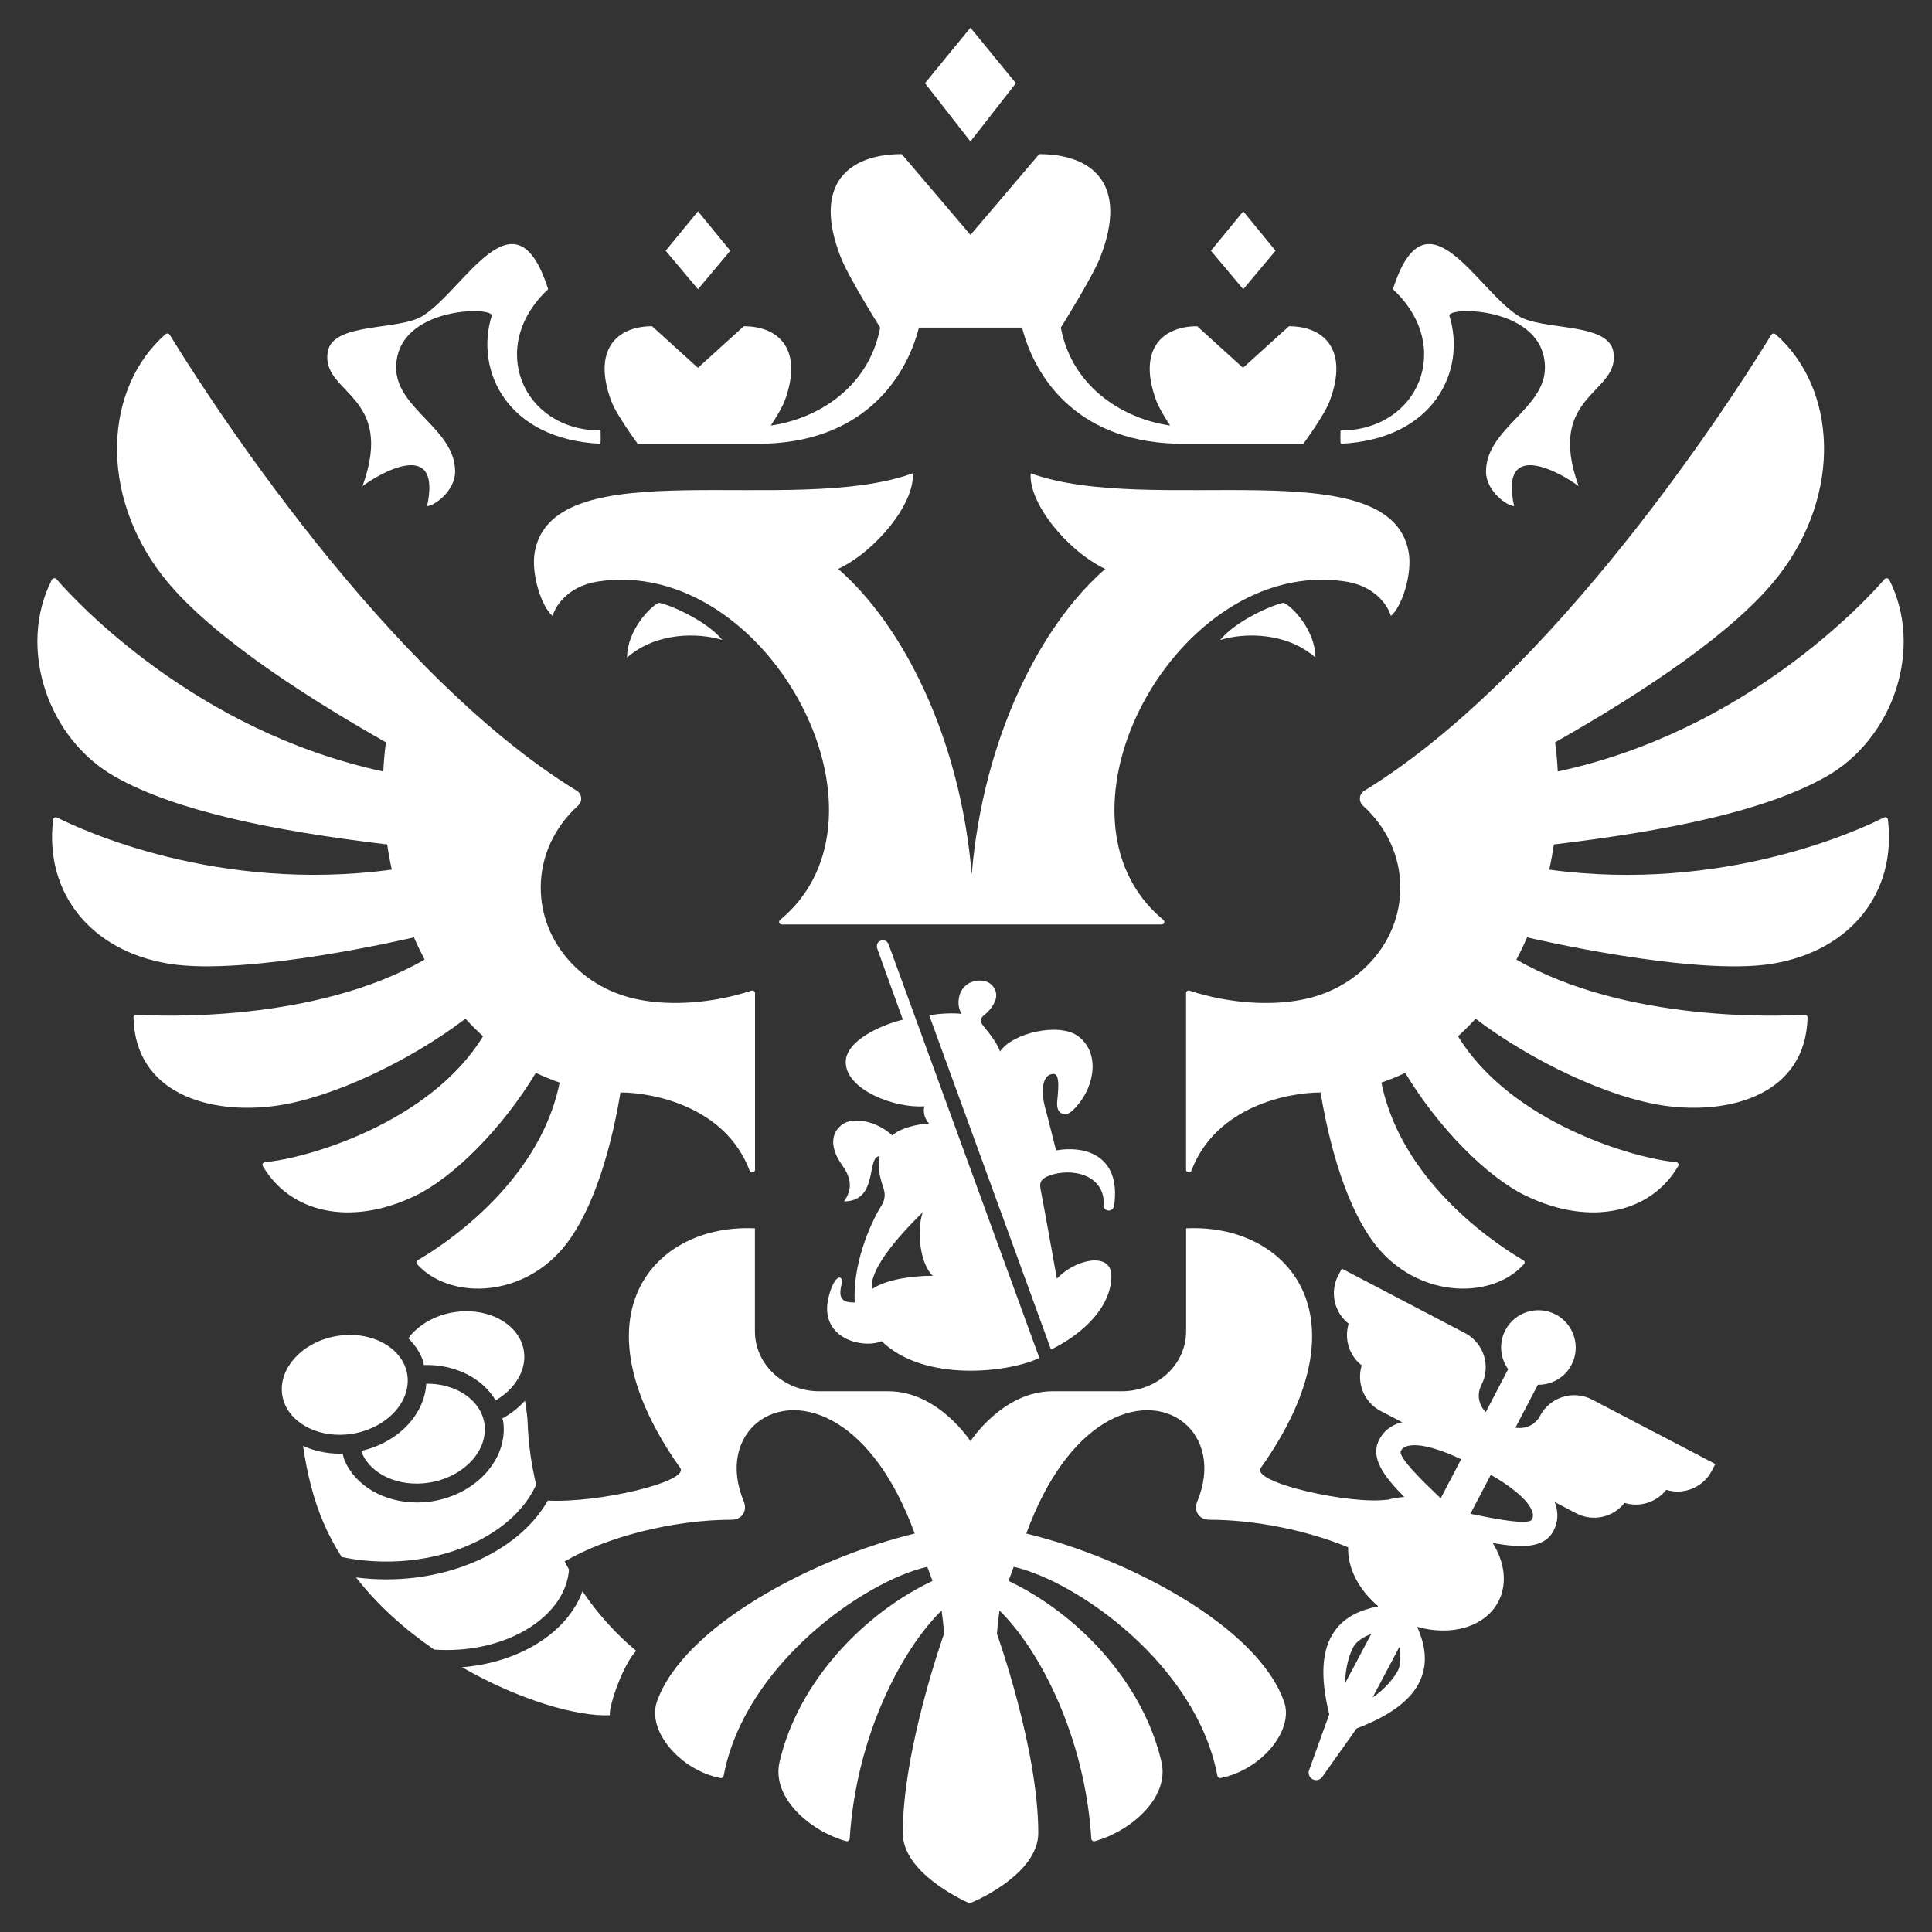 <svg width="44" height="44" viewBox="0 0 44 44" fill="none" xmlns="http://www.w3.org/2000/svg">
<rect x="0" y="0" width="44" height="44" fill="#333333" stroke="none"/>
<g id="logo">
<path id="path14" d="M9.278 31.322C9.267 31.245 9.246 31.17 9.217 31.1C9.009 30.606 8.371 30.321 7.702 30.422C7.309 30.481 6.959 30.659 6.717 30.925V30.925C6.49 31.173 6.387 31.468 6.426 31.756L6.426 31.758C6.437 31.834 6.457 31.908 6.487 31.978C6.695 32.472 7.333 32.757 8.001 32.657C8.789 32.538 9.362 31.939 9.278 31.322Z" fill="white"/>
<path id="path16" d="M11.034 32.433C11.023 32.357 11.003 32.282 10.973 32.211C10.791 31.779 10.281 31.506 9.708 31.513C9.668 32.221 9.063 32.852 8.23 33.043C8.236 33.058 8.237 33.075 8.243 33.09C8.45 33.583 9.089 33.869 9.758 33.768C10.546 33.649 11.118 33.051 11.034 32.433Z" fill="white"/>
<path id="path18" d="M11.933 30.782C11.922 30.706 11.902 30.631 11.872 30.561C11.665 30.067 11.026 29.782 10.357 29.882C9.965 29.941 9.615 30.12 9.373 30.386V30.386C9.345 30.416 9.325 30.449 9.301 30.481C9.434 30.611 9.541 30.763 9.612 30.933C9.633 30.982 9.64 31.036 9.654 31.087C10.35 31.067 10.987 31.38 11.287 31.893C11.723 31.637 11.992 31.216 11.933 30.782Z" fill="white"/>
<path id="path20" d="M29.958 14.975C29.293 14.392 28.337 14.406 27.789 14.575C28.148 14.134 28.985 13.772 29.232 13.728C29.419 13.798 29.958 14.352 29.958 14.975Z" fill="white"/>
<path id="path22" d="M32.079 12.561C31.642 10.223 26.209 11.772 23.473 10.779C23.421 11.461 24.315 12.553 25.171 12.957C23.708 14.227 22.395 16.786 22.13 19.912C21.866 16.786 20.552 14.227 19.089 12.957C19.945 12.553 20.841 11.461 20.787 10.779C18.051 11.772 12.618 10.223 12.18 12.561C12.088 13.056 12.326 13.81 12.584 14.027C12.63 13.87 12.87 13.357 13.627 13.242C17.455 12.664 20.651 18.565 17.766 20.951C17.722 20.987 17.747 21.054 17.806 21.054H26.455C26.514 21.054 26.539 20.987 26.495 20.951C23.61 18.565 26.806 12.664 30.633 13.242C31.391 13.357 31.631 13.87 31.677 14.027C31.934 13.81 32.172 13.056 32.079 12.561Z" fill="white"/>
<path id="path24" d="M33.01 7.194C32.941 6.974 35.185 6.968 35.185 8.373C35.185 9.315 33.843 9.761 33.843 10.738C33.843 11.194 34.333 11.527 34.483 11.527C34.137 9.958 35.567 10.779 35.953 11.073C35.186 8.963 36.913 8.976 36.743 8.009C36.624 7.332 35.123 7.537 34.58 7.194C33.616 6.587 32.475 4.225 31.723 6.587C33.125 7.889 32.309 9.804 30.53 9.804C30.53 9.804 30.52 10.085 30.537 10.107C32.659 10.004 33.398 8.444 33.01 7.194Z" fill="white"/>
<path id="path26" d="M8.255 11.073C8.641 10.779 10.07 9.958 9.726 11.527C9.875 11.527 10.365 11.194 10.365 10.738C10.365 9.761 9.022 9.315 9.022 8.373C9.022 6.968 11.266 6.974 11.198 7.194C10.81 8.444 11.55 10.004 13.672 10.107C13.687 10.085 13.677 9.804 13.677 9.804C11.899 9.804 11.084 7.889 12.484 6.587C11.733 4.225 10.592 6.587 9.628 7.194C9.084 7.537 7.583 7.332 7.465 8.009C7.295 8.976 9.022 8.963 8.255 11.073H8.255Z" fill="white"/>
<path id="path28" d="M14.281 14.975C14.947 14.392 15.902 14.406 16.45 14.575C16.092 14.134 15.254 13.772 15.008 13.728C14.82 13.798 14.281 14.352 14.281 14.975L14.281 14.975Z" fill="white"/>
<path id="path30" d="M23.136 1.894L22.101 0.631L21.066 1.894L22.101 3.222L23.137 1.894H23.136Z" fill="white"/>
<path id="path32" d="M29.05 5.71L28.314 4.813L27.578 5.71L28.314 6.587L29.05 5.71V5.71Z" fill="white"/>
<path id="path34" d="M16.632 5.71L15.896 4.813L15.16 5.71L15.896 6.587L16.632 5.71Z" fill="white"/>
<path id="path36" d="M14.522 10.107H17.268C19.576 10.107 20.614 8.69 20.928 7.461H23.277C23.591 8.69 24.628 10.107 26.937 10.107H29.683C29.683 10.107 30.163 9.456 30.283 9.133C30.717 7.972 30.163 7.43 29.355 7.43L28.309 8.377L27.265 7.43C26.456 7.43 25.902 7.972 26.336 9.133C26.391 9.281 26.524 9.5 26.649 9.691C25.675 9.557 24.431 8.89 24.159 7.461C24.159 7.461 24.878 6.317 25.059 5.855C25.708 4.19 24.879 3.51 23.667 3.51L22.102 5.35L20.537 3.51C19.325 3.51 18.496 4.19 19.146 5.855C19.326 6.318 20.046 7.461 20.046 7.461C19.773 8.89 18.529 9.557 17.555 9.691C17.681 9.5 17.813 9.281 17.869 9.133C18.301 7.972 17.749 7.43 16.94 7.43L15.895 8.377L14.85 7.43C14.041 7.43 13.488 7.972 13.921 9.133C14.041 9.456 14.523 10.107 14.523 10.107L14.522 10.107Z" fill="white"/>
<path id="path38" d="M42.904 18.619C42.374 18.888 39.266 20.345 35.284 19.806C35.325 19.616 35.36 19.424 35.388 19.232C38.039 18.915 40.193 18.465 41.566 17.701C43.131 16.83 43.815 14.75 43.026 13.203C43.005 13.164 42.948 13.157 42.92 13.189C42.487 13.688 39.765 16.65 35.477 17.57C35.466 17.348 35.446 17.127 35.416 16.906C37.499 15.725 39.532 14.363 40.501 13.118C41.965 11.236 41.83 8.836 40.437 7.612C40.422 7.599 40.403 7.594 40.385 7.596C40.366 7.599 40.349 7.61 40.338 7.626C39.898 8.353 35.773 15.021 31.245 17.9C31.189 17.935 31.134 17.97 31.078 18.004C30.948 18.083 30.934 18.251 31.044 18.352C31.566 18.825 31.891 19.484 31.891 20.215C31.891 21.486 30.911 22.544 29.616 22.773C28.958 22.901 28.008 22.863 27.095 22.562C27.054 22.548 27.012 22.576 27.012 22.617V26.644C27.012 26.708 27.11 26.724 27.134 26.662C27.688 25.192 29.349 24.88 30.075 24.88C30.337 26.451 30.803 27.753 31.41 28.453C32.397 29.591 34.01 29.575 34.709 28.788C34.721 28.775 34.726 28.758 34.722 28.741C34.719 28.724 34.709 28.709 34.693 28.701C34.282 28.464 31.932 27.021 31.461 24.655C31.647 24.591 31.828 24.518 32.002 24.433C32.761 25.689 33.865 26.807 34.754 27.235C36.248 27.951 37.615 27.603 38.221 26.554C38.243 26.517 38.217 26.471 38.172 26.466C37.248 26.393 34.413 25.58 33.206 23.6C33.344 23.473 33.479 23.34 33.605 23.2C34.868 24.161 36.654 25.012 37.933 25.185C39.429 25.389 41.125 24.911 41.166 23.171C41.167 23.136 41.136 23.107 41.099 23.11C40.566 23.142 37.045 23.295 34.535 21.854C34.623 21.688 34.704 21.52 34.779 21.348C34.779 21.348 38.571 22.244 40.367 21.948C42.153 21.653 43.199 20.321 42.996 18.665C42.991 18.624 42.943 18.6 42.904 18.619V18.619Z" fill="white"/>
<path id="path40" d="M9.427 21.348C9.502 21.52 9.584 21.688 9.671 21.854C7.163 23.294 3.642 23.142 3.108 23.11C3.071 23.108 3.04 23.137 3.04 23.172C3.082 24.911 4.777 25.389 6.273 25.185C7.551 25.012 9.338 24.161 10.601 23.2C10.728 23.34 10.862 23.473 11.001 23.6C9.793 25.58 6.958 26.393 6.034 26.466C5.99 26.471 5.963 26.517 5.985 26.554C6.591 27.603 7.959 27.951 9.453 27.235C10.341 26.807 11.445 25.689 12.204 24.433C12.379 24.518 12.56 24.591 12.745 24.655C12.274 27.021 9.924 28.464 9.513 28.7C9.498 28.709 9.487 28.724 9.484 28.741C9.481 28.758 9.486 28.775 9.497 28.788C10.197 29.575 11.81 29.591 12.797 28.453C13.404 27.753 13.87 26.451 14.131 24.88C14.858 24.88 16.518 25.192 17.073 26.662C17.097 26.724 17.195 26.708 17.195 26.643V22.617C17.195 22.576 17.152 22.548 17.111 22.562C16.198 22.863 15.248 22.9 14.591 22.773C13.295 22.544 12.315 21.486 12.315 20.215C12.315 19.483 12.64 18.824 13.162 18.351C13.273 18.251 13.258 18.082 13.129 18.004C13.073 17.97 13.017 17.935 12.961 17.9C8.435 15.022 4.313 8.359 3.868 7.627C3.848 7.593 3.798 7.586 3.768 7.612C2.377 8.837 2.242 11.237 3.705 13.118C4.674 14.363 6.707 15.724 8.789 16.906C8.76 17.126 8.74 17.348 8.729 17.57C4.444 16.65 1.725 13.693 1.288 13.191C1.258 13.157 1.2 13.164 1.18 13.203C0.392 14.751 1.076 16.83 2.64 17.701C4.013 18.465 6.167 18.915 8.818 19.232C8.846 19.424 8.881 19.615 8.923 19.805C4.945 20.344 1.837 18.89 1.303 18.62C1.263 18.6 1.215 18.625 1.21 18.666C1.009 20.323 2.054 21.652 3.839 21.947C5.635 22.244 9.427 21.348 9.427 21.348V21.348Z" fill="white"/>
<path id="path42" d="M23.901 26.773C24.394 26.59 25.165 26.738 25.139 27.449C25.133 27.61 25.359 27.61 25.375 27.445C25.522 26.381 24.803 26.074 24.051 26.199C23.957 25.833 23.881 25.513 23.794 25.196C23.724 24.94 23.699 24.458 23.996 24.458C24.156 24.458 24.091 24.906 24.076 25.099C24.063 25.269 24.124 25.371 24.261 25.376C24.347 25.379 24.454 25.27 24.518 25.198C24.949 24.71 25.049 23.956 24.544 23.592C24.122 23.287 23.065 23.514 22.774 23.949C22.73 23.785 22.521 23.515 22.42 23.397C22.322 23.282 22.297 23.203 22.432 23.102C22.496 23.053 22.689 22.862 22.689 22.664C22.689 22.547 22.598 22.331 22.31 22.331C22.082 22.331 21.829 22.488 21.829 22.839C21.829 22.918 21.848 23.001 21.899 23.091C21.755 23.067 21.364 23.077 21.164 23.127L23.936 30.736C24.73 30.345 25.311 29.724 25.311 29.059C25.311 28.491 24.476 28.679 24.07 29.122C23.94 28.403 23.823 27.738 23.697 27.076C23.662 26.893 23.755 26.828 23.901 26.773H23.901Z" fill="white"/>
<path id="path44" d="M19.86 29.359C19.789 28.971 20.329 28.278 21.014 27.61C20.868 28.045 20.959 28.796 21.245 29.055C20.748 29.055 20.157 29.148 19.86 29.359ZM20.239 21.511C20.169 21.334 19.918 21.419 19.98 21.603L19.979 21.604L20.562 23.222C20.063 23.341 19.261 23.704 19.261 24.186C19.261 24.827 20.395 25.245 21.051 25.195C21.019 25.341 21.056 25.471 21.158 25.59C20.92 25.59 20.471 25.701 20.324 25.86C19.976 25.536 19.432 25.418 19.173 25.616C18.913 25.814 18.905 26.151 19.177 26.532C19.366 26.795 19.437 27.055 19.224 27.36C20.015 27.36 19.724 26.332 20.033 26.332C19.993 26.532 20.018 26.762 20.108 27.018C20.167 27.188 20.167 27.309 20.065 27.473C19.81 27.88 19.413 28.817 19.467 29.664C19.208 29.663 19.076 29.599 19.168 29.245C19.202 29.113 19.12 29.019 19.012 29.182C18.893 29.361 18.836 29.667 18.836 29.798C18.836 30.552 19.734 30.704 20.077 30.544C21.069 31.504 23.017 31.248 23.67 30.926L20.239 21.511Z" fill="white"/>
<path id="path46" d="M7.782 35.46C8.104 35.527 8.445 35.563 8.797 35.563C10.398 35.563 11.756 34.826 12.21 33.813C12.103 33.356 12.033 32.886 12.017 32.402C12.017 32.399 12.015 32.396 12.015 32.392C12.018 32.325 11.991 32.102 11.956 31.901C11.813 32.057 11.641 32.196 11.441 32.304C11.446 32.328 11.457 32.35 11.461 32.375C11.577 33.225 10.842 34.041 9.823 34.194C9.713 34.21 9.603 34.218 9.496 34.218C8.758 34.218 8.094 33.843 7.847 33.256C7.826 33.207 7.817 33.154 7.803 33.102C7.781 33.103 7.76 33.107 7.739 33.107C7.439 33.107 7.154 33.042 6.902 32.93C6.992 33.544 7.135 34.14 7.372 34.689C7.488 34.958 7.626 35.215 7.782 35.46Z" fill="white"/>
<path id="path48" d="M13.265 36.239C12.934 37.163 11.85 37.864 10.523 37.97C11.828 38.724 13.163 39.1 13.888 39.063C13.865 38.841 14.201 37.883 14.49 37.598C14.02 37.208 13.611 36.748 13.265 36.239Z" fill="white"/>
<path id="path50" d="M34.888 34.606C34.814 34.746 33.955 34.572 33.589 34.496C33.556 34.49 33.521 34.483 33.487 34.476L33.952 33.588C34.317 33.794 34.797 34.13 34.897 34.426C34.92 34.495 34.918 34.549 34.888 34.606ZM32.811 34.123C32.785 34.098 32.759 34.073 32.733 34.048C32.463 33.79 31.829 33.185 31.903 33.044C31.933 32.987 31.975 32.955 32.045 32.934C32.346 32.846 32.897 33.05 33.276 33.233L32.811 34.123ZM31.859 37.991C31.794 38.178 31.516 38.493 31.261 38.658L31.869 37.509C31.901 37.655 31.904 37.861 31.859 37.991ZM30.638 38.327C30.628 38.025 30.735 37.623 30.851 37.464C30.933 37.35 31.089 37.266 31.231 37.208L30.638 38.327ZM36.26 31.875C35.83 31.65 35.299 31.816 35.073 32.246C34.964 32.456 34.734 32.553 34.513 32.514L35.024 31.537C35.334 31.541 35.636 31.378 35.789 31.084C36.007 30.669 35.845 30.154 35.43 29.936C35.014 29.719 34.499 29.88 34.282 30.296C34.129 30.59 34.167 30.93 34.347 31.183L33.837 32.16C33.678 32.001 33.627 31.757 33.736 31.547C33.961 31.116 33.794 30.585 33.364 30.36L30.559 28.892L30.477 29.048C30.282 29.424 30.382 29.886 30.715 30.147C30.608 30.494 30.727 30.872 31.012 31.096C30.888 31.501 31.069 31.938 31.444 32.135L31.939 32.393C31.924 32.397 31.906 32.396 31.892 32.401C31.674 32.463 31.512 32.593 31.411 32.787C31.197 33.197 31.515 33.622 31.983 34.093C31.846 34.101 31.714 34.123 31.59 34.16C31.59 34.159 31.588 34.154 31.588 34.154C30.757 34.27 28.491 33.767 28.712 33.433C31.195 29.939 29.295 27.859 27.013 27.975V30.321C27.013 31.075 26.355 31.685 25.546 31.685H23.969C22.838 31.685 22.102 32.822 22.102 32.822C22.102 32.822 21.366 31.685 20.236 31.685H18.659C17.849 31.685 17.193 31.075 17.193 30.321V27.975C14.91 27.859 13.009 29.939 15.493 33.433C15.7 33.746 13.625 34.236 12.476 34.174C11.879 35.226 10.454 35.969 8.796 35.969C8.562 35.969 8.332 35.953 8.109 35.925C8.609 36.568 9.23 37.117 9.888 37.568C9.983 37.574 10.079 37.578 10.176 37.578C11.668 37.578 12.886 36.763 12.959 35.742C12.925 35.682 12.89 35.623 12.858 35.562C13.809 34.998 15.353 34.611 16.659 34.611C16.908 34.611 17.024 34.401 16.939 34.194C16.297 32.651 17.676 31.534 19.102 32.444C19.724 32.84 20.356 33.622 20.832 34.925C18.492 35.492 15.554 37.053 14.96 38.758C14.731 39.416 15.487 40.313 16.405 40.493C16.422 40.497 16.439 40.494 16.453 40.485C16.466 40.476 16.476 40.462 16.48 40.445C16.959 37.901 19.695 36.005 21.118 35.683C21.19 35.875 21.166 35.812 21.238 36.004C19.688 36.737 18.184 38.284 17.755 40.122C17.558 40.964 18.497 41.723 19.272 41.931C19.311 41.942 19.349 41.914 19.351 41.877C19.498 39.551 20.525 37.577 21.445 36.678C21.47 36.854 21.489 37.03 21.501 37.207C21.501 37.207 20.56 39.832 20.56 41.746C20.56 42.637 21.883 43.259 22.079 43.346C22.323 43.259 23.646 42.637 23.646 41.746C23.646 39.832 22.704 37.207 22.704 37.207C22.717 37.03 22.736 36.854 22.762 36.678C23.68 37.577 24.708 39.551 24.854 41.876C24.857 41.914 24.895 41.942 24.933 41.931C25.709 41.724 26.647 40.964 26.451 40.122C26.021 38.284 24.518 36.737 22.968 36.004C23.039 35.812 23.016 35.875 23.087 35.683C24.511 36.005 27.246 37.901 27.726 40.445C27.729 40.462 27.739 40.476 27.753 40.485C27.767 40.494 27.784 40.497 27.8 40.493C28.717 40.313 29.475 39.416 29.245 38.758C28.652 37.053 25.713 35.492 23.373 34.925C23.85 33.622 24.482 32.84 25.104 32.444C26.529 31.534 27.908 32.652 27.267 34.194C27.181 34.401 27.297 34.611 27.546 34.611C28.585 34.611 29.779 34.855 30.703 35.239C30.688 35.703 30.937 36.196 31.378 36.571C31.38 36.575 31.383 36.579 31.386 36.584C31.386 36.584 31.386 36.584 31.386 36.585C30.997 36.661 30.639 36.81 30.402 37.137C30.1 37.553 30.059 38.178 30.273 39.041L29.811 40.323C29.788 40.401 29.823 40.484 29.895 40.522C29.967 40.56 30.056 40.541 30.107 40.477L30.896 39.365C31.724 39.049 32.214 38.66 32.383 38.174C32.516 37.792 32.435 37.414 32.276 37.05C33.051 37.269 33.82 37.056 34.124 36.475C34.336 36.069 34.267 35.576 33.996 35.141C34.642 35.254 35.167 35.27 35.38 34.863C35.481 34.67 35.495 34.463 35.423 34.248C35.418 34.233 35.408 34.22 35.402 34.205L35.898 34.465C36.274 34.661 36.736 34.561 36.997 34.227C37.344 34.334 37.722 34.216 37.947 33.93C38.351 34.055 38.787 33.873 38.984 33.498L39.066 33.342L36.26 31.875Z" fill="white"/>
</g>
</svg>
